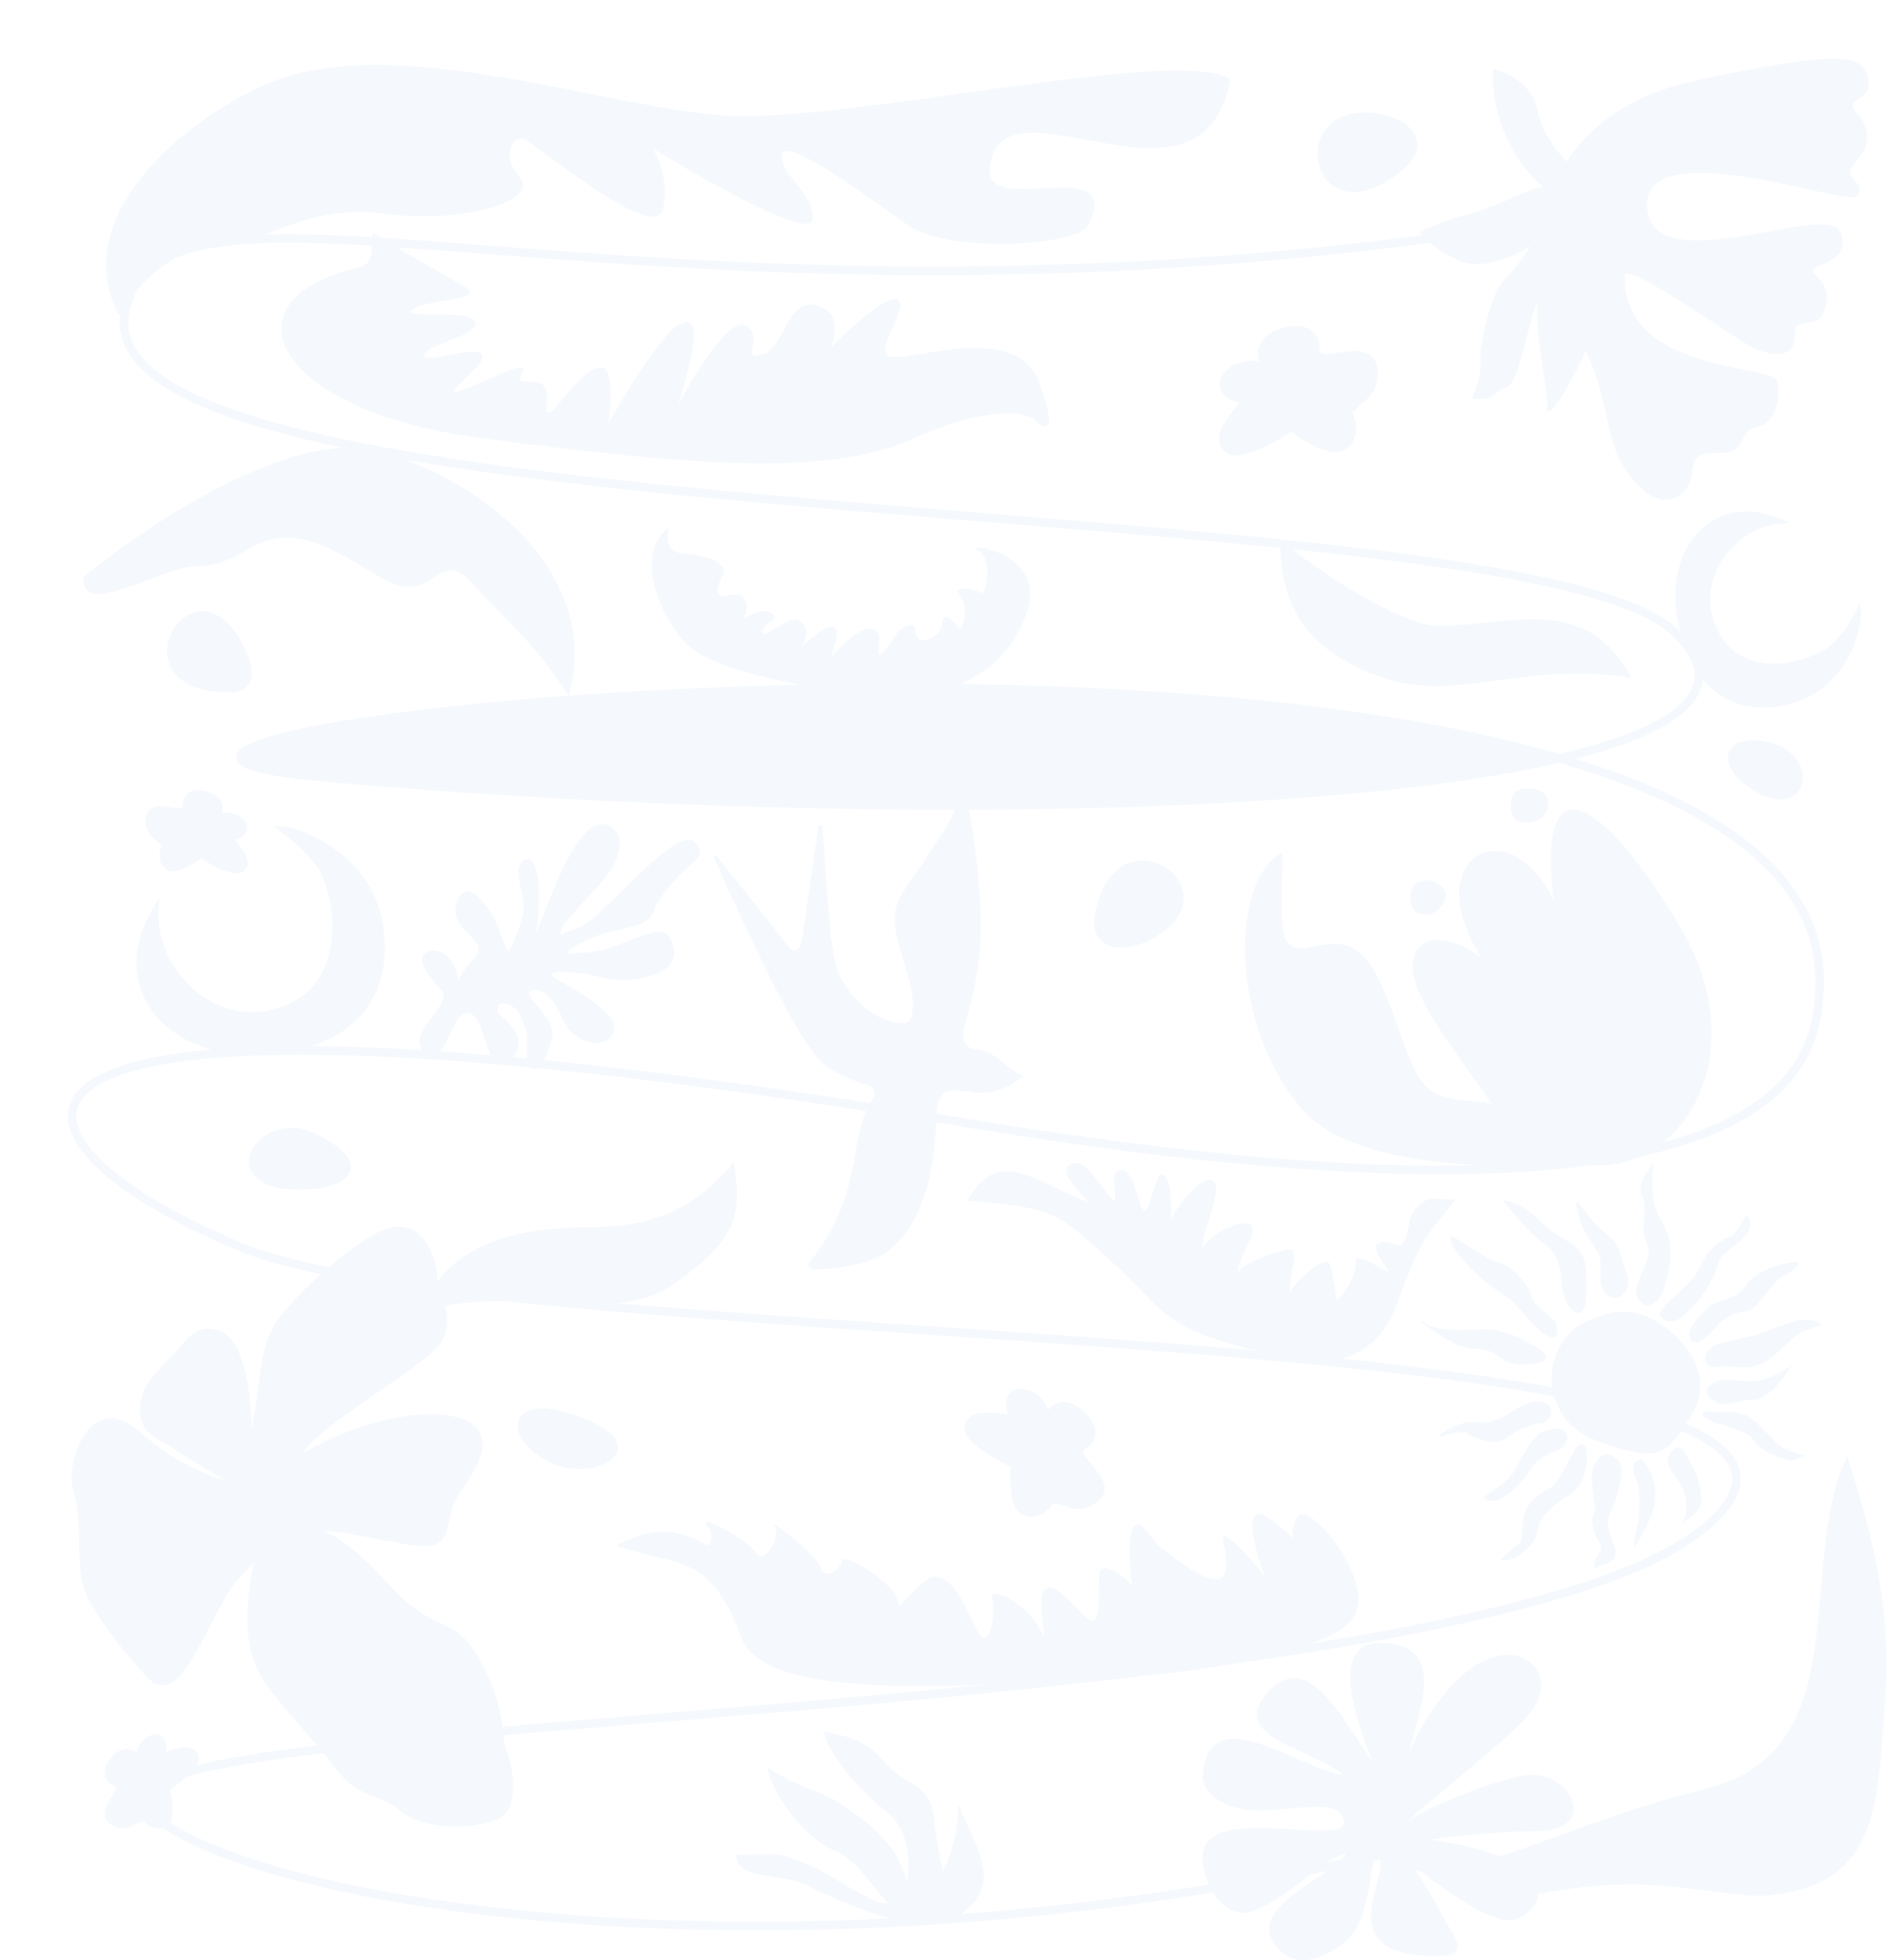 <?xml version="1.0" encoding="UTF-8"?> <svg xmlns="http://www.w3.org/2000/svg" width="933" height="963" viewBox="0 0 933 963" fill="none"><g opacity="0.15"><path d="M674.897 899.997C674.897 880.249 673.197 890.775 678.979 902.736C687.747 908.843 694.445 914.911 701.496 919.885C705.982 920.379 711.209 919.932 717.296 918.168C765.657 904.15 789.649 890.923 838.01 879.008C913.815 860.331 882.37 768.614 907.497 715.908C925.618 771.51 928.436 802.429 925.618 840.196C922.113 887.155 922.076 924.929 870.949 930.61C846.577 933.318 816.28 919.396 763.113 928.963C729.861 934.946 715.03 929.432 701.496 919.885C689.376 918.55 682.66 910.352 678.979 902.736C677.667 901.823 676.309 900.908 674.897 899.997Z" fill="#BAD3F0"></path><path d="M674.897 899.997C674.897 863.021 668.935 932.185 717.296 918.168C765.657 904.15 789.649 890.923 838.01 879.008C913.815 860.331 882.37 768.614 907.497 715.908C925.618 771.51 928.436 802.429 925.618 840.196C922.113 887.155 922.076 924.929 870.949 930.61C846.577 933.318 816.28 919.396 763.113 928.963C709.946 938.53 703.872 918.702 674.897 899.997Z" stroke="#BAD3F0" stroke-width="0.419"></path><path d="M917.16 65.931C917.678 70.541 915.736 74.004 913.599 76.857C913.064 77.57 912.519 78.244 911.996 78.888C911.474 79.532 910.974 80.148 910.535 80.741C909.66 81.922 909.008 83.034 908.907 84.135C908.806 85.241 909.258 86.22 909.9 87.141C910.221 87.603 910.594 88.053 910.973 88.5C911.352 88.948 911.738 89.393 912.094 89.847C912.808 90.758 913.384 91.69 913.527 92.725C913.669 93.753 913.387 94.907 912.333 96.268L912.332 96.268C912.224 96.409 912.028 96.529 911.726 96.617C911.425 96.705 911.034 96.758 910.554 96.777C909.596 96.814 908.306 96.712 906.731 96.5C903.58 96.075 899.31 95.208 894.306 94.127C884.3 91.965 871.367 88.952 858.621 86.935C845.879 84.918 833.305 83.891 824.019 85.715C819.375 86.626 815.538 88.254 812.916 90.839C810.289 93.429 808.894 96.969 809.111 101.673C809.328 106.396 810.883 109.905 813.458 112.447C816.031 114.987 819.613 116.552 823.863 117.414C832.36 119.137 843.581 118.06 854.932 116.287C866.297 114.512 877.783 112.04 886.858 110.956C891.394 110.414 895.312 110.221 898.296 110.633C901.287 111.045 903.297 112.057 904.09 113.882C905.723 117.641 905.616 120.482 904.581 122.688C903.543 124.901 901.561 126.501 899.395 127.752C897.226 129.005 894.902 129.892 893.174 130.705C892.317 131.109 891.6 131.497 891.138 131.904C890.906 132.108 890.731 132.323 890.637 132.556C890.541 132.793 890.533 133.041 890.625 133.297C890.795 133.767 891.096 134.226 891.472 134.693C891.848 135.16 892.306 135.644 892.795 136.159C893.775 137.193 894.889 138.368 895.782 139.858C897.56 142.826 898.476 147.072 895.584 153.962C894.062 157.584 890.606 158.137 887.491 158.586C885.948 158.808 884.477 159.006 883.419 159.568C882.885 159.851 882.45 160.23 882.161 160.755C881.873 161.28 881.737 161.94 881.784 162.775C882.003 166.673 881.246 169.362 879.838 171.108C878.431 172.852 876.357 173.679 873.891 173.812C868.951 174.081 862.494 171.565 856.927 168.186C854.149 166.489 849.299 163.265 843.535 159.455C837.772 155.646 831.097 151.253 824.672 147.22C818.247 143.187 812.068 139.512 807.299 137.141C804.915 135.956 802.876 135.093 801.332 134.676C800.561 134.467 799.903 134.367 799.383 134.398C798.864 134.429 798.458 134.594 798.229 134.94L798.209 134.971L798.206 135.009C797.719 147.183 802.06 156.022 808.873 162.558C815.682 169.09 824.956 173.318 834.332 176.291C843.709 179.265 853.204 180.989 860.458 182.503C864.088 183.26 867.152 183.964 869.364 184.745C870.47 185.135 871.356 185.542 871.991 185.979C872.628 186.418 872.995 186.876 873.099 187.363C874.008 191.64 873.83 196.755 872.27 201.024C870.76 205.158 867.963 208.482 863.619 209.507L863.194 209.599C858.474 210.514 857.085 213.906 855.39 216.936C854.539 218.456 853.613 219.887 852.162 220.915C850.713 221.941 848.727 222.577 845.738 222.473C842.718 222.368 840.353 222.418 838.489 222.699C836.624 222.98 835.249 223.493 834.22 224.321C833.189 225.151 832.518 226.285 832.039 227.783C831.621 229.091 831.347 230.682 831.11 232.6L831.01 233.443C830.505 237.998 827.34 242.859 822.534 244.658C817.891 246.395 811.669 245.291 804.772 238.188L804.102 237.482C794.03 226.617 791.956 215.875 789.123 202.994C786.289 190.109 782.699 175.109 769.569 155.787C756.48 136.526 754.413 111.325 764.57 89.032C774.727 66.742 797.11 47.348 832.941 39.72C868.81 32.083 889.155 28.887 900.928 28.941C906.814 28.968 910.537 29.808 912.983 31.296C915.422 32.779 916.609 34.918 917.398 37.592C918.187 40.266 918.143 42.234 917.643 43.737C917.143 45.24 916.18 46.296 915.099 47.136C914.557 47.556 913.987 47.923 913.431 48.263C912.878 48.602 912.332 48.92 911.853 49.238C910.899 49.871 910.143 50.543 910.044 51.496C909.948 52.428 910.302 53.221 910.879 54.022C911.451 54.815 912.266 55.647 913.103 56.632C914.786 58.613 916.64 61.305 917.16 65.931Z" fill="#BAD3F0" stroke="#BAD3F0" stroke-width="0.27"></path><path d="M190.696 778.324C171.917 757.429 160.84 752.42 157.649 752.527C162.694 749.588 198.392 760.016 209.973 759.276C221.555 758.536 218.573 748.26 223.155 738.082C227.738 727.905 241.475 715.398 235.178 703.299C228.881 691.2 189.722 690.297 148.239 714.461C153.851 702.183 200.705 675.64 213.555 662.899C226.404 650.158 214.039 634.086 214.556 628.529C215.073 622.973 210.882 602.89 195.752 602.694C180.621 602.498 141.653 638.713 134.36 651.971C127.067 665.229 128.787 678.492 123.214 705.013C123.644 688.996 120.814 658.36 107.741 653.963C94.668 649.565 90.739 660.864 82.515 668.658C74.291 676.451 68.076 683.826 69.05 694.52C70.024 705.215 79.456 707.229 83.424 710.173C86.598 712.529 103.512 722.747 111.573 727.562C105.207 726.515 87.611 720.197 68.158 703.299C43.84 682.177 32.003 719.855 36.292 732.373C40.581 744.891 37.767 764.549 40.608 777.16C43.449 789.77 59.548 809.673 72.055 823.41C84.562 837.147 94.195 815.018 102.516 799.659C110.838 784.3 112.242 778.977 125.418 766.797C122.752 775.108 118.86 800.649 125.108 816.53C131.356 832.412 149.513 848.113 163.184 866.427C176.856 884.741 184.051 879.049 196.933 889.563C209.816 900.078 237.322 898.32 246.525 892.208C255.729 886.096 250.792 863.445 248.506 859.521C246.221 855.597 248.566 837.713 235.178 814.729C221.789 791.745 214.17 804.443 190.696 778.324Z" fill="#BAD3F0" stroke="#BAD3F0" stroke-width="0.419"></path><path d="M144.124 738.537C145.895 731.603 138.96 729.095 129.37 729.095H128.338C120.075 729.095 113.584 735.586 118.157 738.537C122.731 741.488 124.354 748.57 130.403 749.16C136.452 749.75 142.354 745.471 144.124 738.537Z" fill="#BAD3F0" stroke="#BAD3F0" stroke-width="0.419"></path><path d="M766.118 372.571C647.986 400.252 395.745 402.8 157.192 381.689C-30.76 365.056 508.928 297.67 766.118 372.571Z" fill="#BAD3F0"></path><path d="M776.699 105.915C329.779 183.08 79.267 61.529 61.421 153.312C39.112 268.04 745.598 237.8 822.678 310.475C908.626 391.512 517.312 413.558 157.192 381.689C-88.431 359.953 908.626 251.539 893.892 487.283C891.835 520.194 882.105 619.889 471.517 551.13C-41.718 465.182 -16.462 557.085 118.644 612.717C253.75 668.348 976.136 643.323 834.956 752.495C819.714 764.282 796.07 774.404 766.388 783.163C536.136 851.101 26.343 843.573 72.987 889.671C119.63 935.77 392.762 980.822 695.19 907.259" stroke="#BAD3F0" stroke-width="4.19"></path><path d="M699.596 463.766C683.207 476.004 707.473 505.543 729.893 537.631C786.926 619.262 877.378 542.647 824.929 454.791C789.262 395.045 754.199 369.253 763.745 443.788C742.284 395.937 694.333 420.827 729.893 473.333C724.197 465.854 706.663 458.489 699.596 463.766Z" fill="#BAD3F0" stroke="#BAD3F0" stroke-width="0.419"></path><path d="M709.891 439.032C709.498 435.304 704.166 433.389 701.549 432.898C695.906 432.898 693.207 435.352 693.453 441.731C693.698 448.11 697.869 449.091 701.549 448.846C705.229 448.6 710.381 443.694 709.891 439.032Z" fill="#BAD3F0" stroke="#BAD3F0" stroke-width="0.838"></path><path d="M760.151 394.762C760.151 387.698 753.412 388.189 750.795 387.698C745.152 387.698 742.454 390.152 742.699 396.531C742.944 402.91 747.115 403.891 750.795 403.646C754.475 403.4 760.151 401.294 760.151 394.762Z" fill="#BAD3F0" stroke="#BAD3F0" stroke-width="0.838"></path><path d="M100.625 388.814C91.528 386.817 89.809 392.789 90.086 396.024C89.596 400.348 71.782 390.213 71.782 403.235C71.782 410.446 75.856 410.85 79.738 415.565C77.519 420.279 78.507 426.253 83.499 427.64C88.491 429.027 98.775 421.44 98.775 421.44C98.775 421.44 115.046 432.355 119.761 427.64C124.475 422.925 118.32 416.989 114.992 412.274C126.785 409.747 120.226 397.528 108.668 399.63C109.777 396.856 109.721 390.81 100.625 388.814Z" fill="#BAD3F0" stroke="#BAD3F0" stroke-width="0.419"></path><path d="M631.642 160.981C645.856 157.861 648.543 167.192 648.11 172.248C648.876 179.006 676.713 163.168 676.713 183.516C676.713 194.784 670.348 195.416 664.281 202.784C667.748 210.151 666.205 219.487 658.404 221.653C650.603 223.82 634.532 211.965 634.532 211.965C634.532 211.965 609.106 229.021 601.739 221.653C594.371 214.286 603.99 205.009 609.19 197.642C590.763 193.693 601.012 174.598 619.074 177.882C617.34 173.549 617.427 164.101 631.642 160.981Z" fill="#BAD3F0" stroke="#BAD3F0" stroke-width="0.419"></path><path d="M633.215 185.742C630.524 186.639 625.18 183.873 622.844 182.378C624.619 184.434 628.226 189.162 628.45 191.628C628.674 194.095 624.806 198.075 622.844 199.757C624.619 198.449 629.179 196.281 633.215 198.075C637.251 199.869 639.942 204.615 640.783 206.764C640.316 204.148 640.054 198.299 642.745 195.833C646.109 192.749 645.548 193.03 652.275 193.31C649.472 193.03 644.147 191.068 642.745 188.545C641.344 186.022 641.344 185.742 642.745 178.454L642.745 178.454C640.503 180.697 636.578 184.621 633.215 185.742Z" fill="#BAD3F0" stroke="#BAD3F0" stroke-width="0.419"></path><path d="M533.348 694.493C542.301 703.617 536.608 709.97 532.643 712.005C527.971 715.727 552.742 729.06 537.596 738.55C529.21 743.805 525.771 739.363 517.457 738.283C513.591 744.3 505.923 747.506 500.672 742.71C495.42 737.915 496.748 720.423 496.748 720.423C496.748 720.423 472.195 709.453 474.243 700.534C476.29 691.614 487.681 694.446 495.59 694.881C489.934 679.323 508.927 678.046 514.907 693.021C517.324 689.71 524.396 685.368 533.348 694.493Z" fill="#BAD3F0" stroke="#BAD3F0" stroke-width="0.419"></path><path d="M515.653 707.214C513.73 705.629 513.296 700.362 513.319 697.926C512.617 700.206 510.781 705.095 509.049 706.413C507.318 707.73 502.551 706.707 500.384 706.031C502.186 706.743 505.926 709.125 506.473 712.966C507.021 716.807 504.743 721.024 503.536 722.652C505.265 721.084 509.496 718.161 512.587 719.014C516.451 720.079 515.981 719.793 518.91 724.931C517.811 722.714 516.788 717.835 518.012 715.615C519.236 713.395 519.444 713.264 525.522 710.908C522.807 710.285 518.056 709.195 515.653 707.214Z" fill="#BAD3F0" stroke="#BAD3F0" stroke-width="0.419"></path><path d="M100.879 407.028C101.74 408.773 105.668 410.044 107.524 410.462C105.665 410.588 101.619 411.111 100.308 412.192C98.997 413.273 98.922 417.08 99.049 418.848C98.83 417.351 97.687 414.082 94.864 412.979C92.042 411.877 88.428 412.855 86.975 413.482C88.476 412.447 91.454 409.752 91.359 407.25C91.239 404.121 91.373 404.53 87.99 401.385C89.48 402.616 93.006 404.267 94.913 403.733C96.819 403.199 96.956 403.063 99.834 398.863L99.834 398.863C99.822 401.039 99.802 404.846 100.879 407.028Z" fill="#BAD3F0" stroke="#BAD3F0" stroke-width="0.419"></path><path d="M54.02 864.626C48.624 872.216 53.447 876.135 56.533 877.146C60.32 879.289 44.023 891.717 56.007 896.812C62.643 899.633 64.609 896.043 70.466 894.314C73.937 898.201 79.821 899.63 83.051 895.578C86.28 891.527 83.322 879.094 83.322 879.094C83.322 879.094 99.733 868.391 97.239 862.207C94.745 856.024 86.873 859.365 81.232 860.583C83.521 848.742 69.709 849.997 67.121 861.457C65.003 859.351 59.417 857.036 54.02 864.626Z" fill="#BAD3F0" stroke="#BAD3F0" stroke-width="0.419"></path><path d="M70.882 871.52C72.825 871.41 75.532 868.293 76.642 866.748C76.031 868.508 74.929 872.436 75.411 874.066C75.893 875.695 79.367 877.253 81.044 877.829C79.581 877.444 76.125 877.217 74.006 879.383C71.886 881.549 71.373 885.257 71.381 886.841C71.016 885.054 69.702 881.259 67.361 880.367C64.436 879.254 64.864 879.29 60.646 881.173C62.362 880.284 65.261 877.684 65.515 875.721C65.77 873.757 65.699 873.579 62.959 869.287L62.959 869.287C64.957 870.149 68.453 871.657 70.882 871.52Z" fill="#BAD3F0" stroke="#BAD3F0" stroke-width="0.419"></path><path d="M799.896 99.922C798.965 81.481 781.078 80.364 772.251 82.11C767.604 78.127 757.688 66.956 755.193 54.141C752.697 41.326 740.018 35.472 733.991 34.147C733.2 38.481 733.316 51.086 740.111 66.836C748.606 86.524 761.544 92.917 757.644 92.205C753.744 91.492 735 102.175 720.931 105.65C709.676 108.431 700.87 112.51 697.874 114.202C699.251 116.468 704.983 122.352 716.894 127.751C728.805 133.151 745.62 124.938 752.539 120.156C750.862 123.208 746.029 130.789 740.114 136.695C732.72 144.076 729.633 160.977 728.09 169.427C726.546 177.878 729.972 181.19 723.341 195.429C733.091 197.209 733.272 192.541 739.716 190.359C746.16 188.177 747.89 167.67 756.065 144.982C752.922 158.514 760.817 188.839 760.392 202.196C764.767 200.308 769.03 191.683 776.192 178.213C783.354 164.744 776.86 156.169 779.359 135.13C795.847 136.799 801.059 122.973 799.896 99.922Z" fill="#BAD3F0" stroke="#BAD3F0" stroke-width="0.419"></path><path d="M130.045 41.902C90.439 59.599 33.688 106.169 58.396 154.366C77.751 122.487 103.991 119.072 115.322 119.072C129.222 119.072 150.608 99.884 189.471 104.786C228.335 109.687 264.817 98.294 255.181 87.278C245.544 76.262 251.894 67.466 256.484 67.772C261.073 68.079 322.107 120.561 325.628 102.356C328.445 87.793 322.776 76.043 319.589 71.988C346.155 88.361 399.242 118.338 399.06 107.262C398.832 93.417 384.223 87.831 383.842 76.281C383.461 64.73 426.292 96.404 446.102 110.405C465.912 124.405 529.505 120.795 534.564 110.405C553.267 71.988 474.068 112.949 487.407 76.281C500.747 39.612 591.31 110.405 604.145 39.135C579.497 22.44 415.033 60.941 355.95 56.994C296.867 53.047 191.217 14.57 130.045 41.902Z" fill="#BAD3F0" stroke="#BAD3F0" stroke-width="0.419"></path><path d="M639.15 544.034C667.517 578.165 757.953 574.221 798.154 569.955C810.468 553.555 760.035 557.577 745.413 547.782C730.79 537.988 718.353 543.768 705.312 537.395C692.271 531.021 689.92 508.161 677.222 481.194C664.523 454.226 647.771 467.087 637.665 465.954C627.558 464.822 629.384 451.629 629.923 419.189C605.284 431.905 603.692 501.37 639.15 544.034Z" fill="#BAD3F0" stroke="#BAD3F0" stroke-width="0.419"></path><path d="M187.572 222.123C145.044 209.436 72.218 257.927 41.121 283.758C39.96 304.233 79.446 277.848 97.046 277.897C114.646 277.946 121.794 266.241 136.181 264.318C150.568 262.396 162.057 268.349 187.572 283.758C213.088 299.167 215.146 266.883 232.083 286.29C245.079 301.183 261.848 314.061 279.378 341.362C295.058 283.758 240.732 237.983 187.572 222.123Z" fill="#BAD3F0" stroke="#BAD3F0" stroke-width="0.419"></path><path d="M841.506 304.298C834.505 282.417 853.276 256.777 878.629 256.777C843.621 239.273 816.271 267.717 825.023 307.101C833.775 346.486 861.249 353.478 886.288 343.204C908.2 334.212 916.191 306.372 913.638 297.255C911.085 301.996 904.97 315.032 895.04 320.229C878.629 328.817 850.258 331.648 841.506 304.298Z" fill="#BAD3F0" stroke="#BAD3F0" stroke-width="0.419"></path><path d="M130.117 496.905C101.68 501.5 73.394 473.437 78.129 442.001C49.888 482.139 80.048 521.362 130.515 517.866C180.983 514.369 194.784 481.609 186.72 448.646C179.663 419.797 146.636 404.691 134.856 406.153C140.257 410.203 155.279 420.22 159.869 433.504C167.452 455.454 165.664 491.161 130.117 496.905Z" fill="#BAD3F0" stroke="#BAD3F0" stroke-width="0.419"></path><path d="M728.881 816.097C711.548 824.186 693.168 853.82 690.761 867.783C694.131 845.153 714.482 807.286 677.76 807.286C652.066 807.286 667.936 849.486 675.64 867.783C661.195 848.523 643.461 808.268 622.761 831.815C603.214 854.05 645.982 858.635 660.427 872.117C637.315 869.228 594.409 833.718 591.091 872.117C590.345 880.752 602.521 889.292 618.411 889.292C634.3 889.292 660.427 882.229 660.427 895.229C660.427 908.228 591.091 884.815 591.091 912.563C591.091 923.845 598.441 939.405 611.441 939.405C621.842 939.405 646.379 918.443 646.379 918.443C646.379 918.443 665.049 905.629 660.427 912.563C654.649 921.23 614.203 936.734 625.759 954.068C637.315 971.402 655.079 957.993 660.427 954.068C675.64 942.899 671.982 903.896 677.76 912.563C683.538 921.23 654.081 958.336 700.872 960.614C724.928 961.785 714.945 953.817 707.52 939.405C700.096 924.994 694.131 917.859 690.761 912.563C700.39 921.711 731.339 945.21 742.895 942.899C757.34 940.01 761.673 923.28 742.895 914.613C727.872 907.679 705.687 903.896 700.872 903.896C714.835 901.007 747.034 899.227 755.123 899.227C784.82 899.227 772.592 872.117 752.874 872.117C742.219 872.117 708.576 884.154 690.761 895.229C700.39 885.599 739.691 855.65 751.247 841.782C765.692 824.449 750.549 805.985 728.881 816.097Z" fill="#BAD3F0" stroke="#BAD3F0" stroke-width="0.419"></path><path d="M677.166 887.639C674.48 887.295 671.028 882.701 669.639 880.446C670.314 882.95 671.456 888.513 670.627 890.728C669.797 892.942 664.819 894.763 662.434 895.396C664.504 895.007 669.325 895.032 672.053 898.249C674.782 901.466 675.129 906.664 674.962 908.862C675.644 906.417 677.844 901.277 681.182 900.271C685.353 899.013 684.755 899.022 690.426 902.052C688.131 900.648 684.363 896.753 684.203 894.001C684.043 891.25 684.159 891.009 688.386 885.321C685.527 886.32 680.525 888.069 677.166 887.639Z" fill="#BAD3F0" stroke="#BAD3F0" stroke-width="0.419"></path><path d="M470.791 393.966C471.309 391.997 474.087 391.961 474.654 393.918C476.963 401.915 478.812 414.8 480.032 427.294C481.252 439.786 481.84 451.864 481.633 458.242C481.102 474.118 478.386 488.282 473.815 503.5C473.366 504.989 472.977 506.625 472.938 508.207C472.898 509.791 473.21 511.337 474.179 512.628L474.179 512.629C474.637 513.237 475.176 513.896 475.797 514.42C476.418 514.944 477.135 515.345 477.953 515.411C484.023 515.896 487.462 517.952 490.767 520.547C494.013 523.095 497.159 526.192 502.512 528.798C497.855 532.118 493.908 534.237 490.079 535.431C486.175 536.648 482.385 536.908 478.082 536.492C476.565 536.345 474.974 536.045 473.365 535.792C471.764 535.54 470.15 535.338 468.618 535.397C467.083 535.456 465.619 535.777 464.321 536.583C463.02 537.391 461.902 538.673 461.045 540.623C459.923 543.175 459.944 546.057 459.852 548.78C459.049 572.025 455.065 598.156 437.565 613.326C433.222 617.091 426.592 619.586 419.598 621.16C412.61 622.733 405.285 623.382 399.577 623.472C397.845 623.498 396.862 621.473 397.953 620.127L397.953 620.126C407.77 607.978 414.756 593.557 418.191 578.323C418.942 574.993 419.552 571.567 420.161 568.134C420.769 564.7 421.376 561.258 422.117 557.888C423.6 551.147 425.621 544.708 429.27 539.22C430.78 536.948 429.647 533.866 427.038 533.077L427.037 533.077C423.427 531.987 418.858 530.446 414.539 528.488C410.215 526.529 406.162 524.161 403.566 521.427C396.968 514.472 391.926 504.988 387.108 496.645C381.018 486.107 359.595 441.275 351.053 421.312L351.053 421.311L351.017 421.201C350.893 420.657 351.619 420.26 352.004 420.742C367.761 440.423 373.361 447.395 383.184 459.977L387.694 465.766C387.902 466.033 388.215 466.3 388.55 466.517C388.885 466.734 389.258 466.913 389.592 466.989L389.593 466.989C390.356 467.16 391.018 467.069 391.586 466.785C392.149 466.503 392.604 466.038 392.968 465.481C393.693 464.372 394.086 462.863 394.271 461.566L402.253 406.21C402.381 405.314 403.654 405.317 403.81 406.169L403.822 406.254C404.72 416.178 405.507 431.58 406.694 445.871C407.287 453.007 407.98 459.857 408.833 465.582C409.686 471.299 410.703 475.92 411.956 478.582C417.715 490.822 428.867 501.277 442.342 502.929L442.343 502.929C443.366 503.051 444.49 503.131 445.493 502.696C446.533 502.25 447.209 501.387 447.655 500.387C448.045 499.512 448.266 498.52 448.401 497.577L448.453 497.176C449.4 489.424 447.031 481.391 444.546 473.397C442.056 465.384 439.45 457.409 439.854 449.708C440.107 444.85 442.493 440.278 445.451 435.835C446.93 433.615 448.545 431.436 450.102 429.271C451.657 427.108 453.154 424.961 454.387 422.816C457.13 418.035 460.532 413.429 463.61 408.697C466.585 404.124 469.248 399.449 470.659 394.451L470.791 393.966Z" fill="#BAD3F0" stroke="#BAD3F0" stroke-width="0.419"></path><path d="M228.786 141.437C222.505 137.461 193.656 121.601 183.907 114.681C180.863 115.533 187.227 129.094 175.91 131.712C108.557 147.298 134.019 201.631 236.331 215.01C338.642 228.388 407.202 234.358 449.252 215.01C481.741 200.06 504.65 200.813 509.888 207.367C513.791 210.892 519.315 211.873 510.186 187.597C498.774 157.252 445.034 178.859 436.759 175.343C428.483 171.827 447.794 149.651 440.573 147.298C434.796 145.415 416.025 162.92 407.361 171.908C410.318 165.976 413.246 153.344 401.303 150.272C386.375 146.431 386.032 171.199 374.537 174.417C363.043 177.635 375.664 165.47 366.145 160.115C358.529 155.831 340.776 184.96 332.851 200.06C335.159 189.206 349.33 150.272 332.851 160.115C324.653 165.012 304.508 197.787 298.368 209.714C299.793 201.781 302.141 178.533 294.028 180.805C283.886 183.644 273.841 201.817 269.785 202.952C265.728 204.088 271.678 191.485 265.809 188.754C259.941 186.022 252.395 190.322 256.29 183.398C260.184 176.475 245.361 184.452 228.786 191.28C212.212 198.108 233.568 182.717 236.331 177.034C241.552 166.293 206.416 180.773 208.282 174.417C210.148 168.062 235.16 165.076 233.267 158.315C231.374 151.553 195.887 157.472 202.035 152.105C208.184 146.738 238.484 147.574 228.786 141.437Z" fill="#BAD3F0" stroke="#BAD3F0" stroke-width="0.419"></path><path d="M706.833 307.648C687.704 307.648 647.13 280.184 629.219 265.855C629.219 299.29 643.22 320.175 679.652 332.723C716.084 345.271 747.311 324.453 801.164 332.723C778.538 291.144 741.571 307.648 706.833 307.648Z" fill="#BAD3F0" stroke="#BAD3F0" stroke-width="0.419"></path><path d="M291.964 602.961C330.621 602.961 347.701 585.762 360.363 571.613C364.938 598.91 359.971 610.12 330.621 630.879C301.271 651.639 250.442 629.989 207.606 644.11C220.389 607.068 263.208 602.961 291.964 602.961Z" fill="#BAD3F0" stroke="#BAD3F0" stroke-width="0.419"></path><path d="M335.756 272.151C326.888 271.699 327.125 263.536 328.352 259.51C311.979 272.473 324.51 302.064 335.756 314.517C347.003 326.97 377.061 334.04 419.64 340.806C462.218 347.573 493.876 331.298 504.225 301.166C514.574 271.034 473.225 266.886 480.714 270.333C488.203 273.78 484.898 293.541 481.937 291.474C478.976 289.407 466.822 287.255 471.901 292.879C476.98 298.503 472.496 311.305 471.084 308.933C469.672 306.562 463.504 299.733 463.212 305.467C462.92 311.201 458.139 314.79 452.787 314.517C447.436 314.245 452.127 304.902 445.473 307.63C438.819 310.357 437.627 318.727 432.884 321.552C428.141 324.376 436.182 309.456 427.773 309.028C419.363 308.6 408.186 324.893 408.323 322.218C408.459 319.542 413.591 309.072 409.043 308.074C404.495 307.076 391.523 320.979 394.05 316.509C396.577 312.039 396.791 307.834 392.34 304.925C387.89 302.015 374.957 315.154 374.426 310.528C373.895 305.902 383.931 304.496 378.735 301.166C373.539 297.836 361.585 306.808 364.818 303.523C368.051 300.239 366.912 292.516 362.325 292.282C357.738 292.049 354.543 294.569 352.768 291.796C350.993 289.023 353.423 286.464 355.205 281.572C356.987 276.681 346.841 272.715 335.756 272.151Z" fill="#BAD3F0" stroke="#BAD3F0" stroke-width="0.419"></path><path d="M664.931 794.078C653.97 811.891 585.066 822.773 534.544 824.821C484.021 826.869 376.657 837.449 364.558 804.611C348.699 761.566 332.647 769.787 303.223 759.222C318.725 751.077 332.194 749.863 347.516 759.613C349.211 758.179 351.585 754.135 347.516 749.44C342.429 743.571 367.08 756.092 371.384 763.135C375.688 770.178 384.688 752.962 380.775 749.44C376.862 745.919 399.556 761.961 402.686 769.787C405.817 777.612 413.642 770.178 414.034 766.656C414.425 763.135 438.684 777.612 440.641 785.438C442.597 793.264 442.206 786.221 455.118 776.438C468.03 766.656 478.204 801.48 482.508 804.611C486.812 807.741 489.551 792.09 487.594 785.438C485.638 778.786 504.42 787.786 510.68 800.307C516.941 812.828 508.332 785.047 513.81 780.743C519.288 776.438 531.418 795.22 536.505 796.394C541.591 797.568 539.635 778.395 540.417 772.526C541.2 766.656 555.677 776.047 556.46 780.743C557.243 785.438 553.33 758.44 556.46 751.397C559.59 744.353 565.311 756.165 568.981 759.222C613.601 796.394 601.08 761.117 601.08 755.67C601.08 750.953 616.923 767.924 622.696 777.132C619.937 770.161 615.542 757.227 615.542 749.44C615.542 736.919 627.107 749.049 633.367 754.135C639.628 759.222 631.693 755.137 637.562 745.355C642.665 736.85 675.893 776.266 664.931 794.078Z" fill="#BAD3F0"></path><path d="M664.931 794.079C653.97 811.891 585.066 822.773 534.544 824.821C484.021 826.869 376.657 837.449 364.558 804.611C348.699 761.566 332.647 769.787 303.223 759.222C318.725 751.077 332.194 749.863 347.516 759.613C349.211 758.179 351.585 754.135 347.516 749.44C342.429 743.571 367.08 756.092 371.384 763.135C375.688 770.178 384.688 752.962 380.775 749.44C376.862 745.919 399.556 761.961 402.686 769.787C405.817 777.612 413.642 770.178 414.034 766.656C414.425 763.135 438.684 777.612 440.641 785.438C442.597 793.264 442.206 786.221 455.118 776.438C468.03 766.656 478.204 801.48 482.508 804.611C486.812 807.741 489.551 792.09 487.594 785.438C485.638 778.786 504.42 787.786 510.68 800.307C516.941 812.828 508.332 785.047 513.81 780.743C519.288 776.438 531.418 795.22 536.505 796.394C541.591 797.568 539.635 778.395 540.417 772.526C541.2 766.656 555.677 776.047 556.46 780.743C557.243 785.438 553.33 758.44 556.46 751.397C559.59 744.353 565.311 756.165 568.981 759.222C613.601 796.394 601.08 761.117 601.08 755.67C601.08 750.223 622.209 773.7 624.557 780.743C626.905 787.786 615.542 761.961 615.542 749.44C615.542 736.919 627.107 749.049 633.367 754.135C639.628 759.222 631.693 755.137 637.562 745.355C642.665 736.85 675.893 776.266 664.931 794.079Z" stroke="#BAD3F0" stroke-width="0.419"></path><path d="M818.061 630.549C815.658 640.19 810.413 641.446 808.091 640.869C796.6 634.153 813.792 620.987 809.523 611.425C805.255 601.864 810.826 595.308 806.601 586.521C804.418 581.982 810.467 574.303 812.231 571.811C811.263 577.761 810.628 591.654 815.833 599.629C822.339 609.599 821.065 618.498 818.061 630.549Z" fill="#BAD3F0"></path><path d="M850.207 607.624C852.811 606.526 856.481 600.252 857.991 597.252C865.565 607.069 845.629 613.725 844.407 619.166C843.184 624.607 839.012 633.555 833.518 639.605C828.024 645.655 822.733 651.858 816.836 647.432C810.938 643.006 830.214 634.265 835.15 623.028C840.086 611.791 846.952 608.996 850.207 607.624Z" fill="#BAD3F0"></path><path d="M858.133 631.375C863.18 623.972 875.291 620.938 880.715 620.346C886.661 619.201 881.579 623.855 875.832 626.854C870.084 629.852 863.011 643.937 857.926 643.935C852.841 643.934 845.313 648.457 842.871 651.711C840.429 654.965 832.748 662.235 830.665 657.81C828.581 653.385 832.294 650.132 838.602 643.421C844.91 636.71 851.825 640.628 858.133 631.375Z" fill="#BAD3F0"></path><path d="M845.817 660.071C837.119 662.533 837.281 667.642 838.449 669.889C842.175 672.686 843.314 670.183 854.515 671.395C865.715 672.606 872.009 665.339 878.438 659.329C884.867 653.318 887.304 653.266 894.954 650.742C887.59 645.215 873.826 652.053 867.095 654.631C860.364 657.209 856.689 656.994 845.817 660.071Z" fill="#BAD3F0"></path><path d="M861.722 687.355C868.719 687.234 876.609 676.465 879.679 671.095C878.298 672.936 869.09 677.537 864.026 678.533C858.962 679.528 847.608 676.763 843.004 679.063C838.4 681.364 836.635 684.355 842.081 687.963C847.527 691.57 852.976 687.506 861.722 687.355Z" fill="#BAD3F0"></path><path d="M857.96 695.563C850.584 692.334 843.051 694.766 837.937 693.485C835.942 693.587 835.664 695.844 842.081 698.289C848.498 700.735 851.861 701.041 857.804 704.079C863.747 707.117 860.329 710.246 872.526 715.083C882.283 718.952 881.859 716.512 885.942 715.083C882.029 713.905 877.317 712.561 874.372 710.35C870.69 707.587 862.542 697.568 857.96 695.563Z" fill="#BAD3F0"></path><path d="M826.53 712.011C828.94 714.848 833.317 724.82 833.317 724.82C833.317 724.82 834.295 725.651 835.755 735.316C836.852 742.576 828.695 745.626 826.586 748.176C826.567 748.2 826.549 748.223 826.53 748.245C826.548 748.222 826.567 748.199 826.586 748.176C828.502 745.741 830.121 737.503 826.53 730.323C822.904 723.074 817.835 720.918 820.342 715.083C822.347 710.415 825.303 711.09 826.53 712.011Z" fill="#BAD3F0"></path><path d="M810.729 745.372C816.554 732.635 810.404 721.244 806.601 717.141C801.205 717.28 802.367 722.782 804.27 727.297C806.173 731.812 805.958 744.437 804.863 748.245C803.769 752.054 802.496 762.563 803.527 759.148C804.558 755.733 803.449 761.294 810.729 745.372Z" fill="#BAD3F0"></path><path d="M796.14 726.266C797.961 717.403 792.211 714.793 789.109 714.596C776.694 718.507 785.661 740.228 783.545 743.049C781.428 745.87 782.574 752.682 785.922 757.621C789.271 762.559 782.347 764.514 783.545 770.263C789.109 767.626 792.62 767.497 793.538 763.336C794.456 759.175 787.441 751.485 790.652 743.974C793.864 736.463 793.863 737.345 796.14 726.266Z" fill="#BAD3F0"></path><path d="M808.091 640.869C810.413 641.446 815.658 640.19 818.061 630.549C821.065 618.498 822.339 609.599 815.833 599.629C810.628 591.654 811.263 577.761 812.231 571.811C810.467 574.303 804.418 581.982 806.601 586.521C810.826 595.308 805.255 601.864 809.523 611.425C813.792 620.987 796.6 634.153 808.091 640.869ZM857.991 597.252C856.481 600.252 852.811 606.526 850.207 607.624C846.952 608.996 840.086 611.791 835.15 623.028C830.214 634.265 810.938 643.006 816.836 647.432C822.733 651.858 828.024 645.655 833.518 639.605C839.012 633.555 843.184 624.607 844.407 619.166C845.629 613.725 865.565 607.069 857.991 597.252ZM880.715 620.346C875.291 620.938 863.18 623.972 858.133 631.375C851.825 640.628 844.91 636.71 838.602 643.421C832.294 650.132 828.581 653.385 830.665 657.81C832.748 662.235 840.429 654.965 842.871 651.711C845.313 648.457 852.841 643.934 857.926 643.935C863.011 643.937 870.084 629.852 875.832 626.854C881.579 623.855 886.661 619.201 880.715 620.346ZM838.449 669.889C837.281 667.642 837.119 662.533 845.817 660.071C856.689 656.994 860.364 657.209 867.095 654.631C873.826 652.053 887.59 645.215 894.954 650.742C887.304 653.266 884.867 653.318 878.438 659.329C872.009 665.339 865.715 672.606 854.515 671.395C843.314 670.183 842.175 672.686 838.449 669.889ZM879.679 671.095C876.609 676.465 868.719 687.234 861.722 687.355C852.976 687.506 847.527 691.57 842.081 687.963C836.635 684.355 838.4 681.364 843.004 679.063C847.608 676.763 858.962 679.528 864.026 678.533C869.09 677.537 878.298 672.936 879.679 671.095ZM837.937 693.485C843.051 694.766 850.584 692.334 857.96 695.563C862.542 697.568 870.69 707.587 874.372 710.35C877.317 712.561 882.029 713.905 885.942 715.083C881.859 716.512 882.283 718.952 872.526 715.083C860.329 710.246 863.747 707.117 857.804 704.079C851.861 701.041 848.498 700.735 842.081 698.289C835.664 695.844 835.942 693.587 837.937 693.485ZM826.53 712.011C828.94 714.848 833.317 724.82 833.317 724.82C833.317 724.82 834.295 725.651 835.755 735.316C836.862 742.641 828.547 745.68 826.53 748.245C828.471 745.9 830.156 737.573 826.53 730.323C822.904 723.074 817.835 720.918 820.342 715.083C822.347 710.415 825.303 711.09 826.53 712.011ZM806.601 717.141C810.404 721.244 816.554 732.635 810.729 745.372C803.449 761.294 804.558 755.733 803.527 759.148C802.496 762.563 803.769 752.054 804.863 748.245C805.958 744.437 806.173 731.812 804.27 727.297C802.367 722.782 801.205 717.28 806.601 717.141ZM789.109 714.596C792.211 714.793 797.961 717.403 796.14 726.266C793.863 737.345 793.864 736.463 790.652 743.974C787.441 751.485 794.456 759.175 793.538 763.336C792.62 767.497 789.109 767.626 783.545 770.263C782.347 764.514 789.271 762.559 785.922 757.621C782.574 752.682 781.428 745.87 783.545 743.049C785.661 740.228 776.694 718.507 789.109 714.596Z" stroke="#BAD3F0" stroke-width="0.419"></path><path d="M832.15 692.542C841.675 674.804 826.607 658.176 817.882 652.079C799.279 638.118 785.105 647.093 776.774 650.985C768.443 654.877 758.702 670.56 764.106 686.789C769.511 703.017 781.301 707.132 797.418 711.788C813.536 716.445 820.243 714.716 832.15 692.542Z" fill="#BAD3F0"></path><path d="M799.021 625.92C801.795 633.179 796.927 636.656 794.146 637.488C782.577 637.18 788.549 621.106 785.628 615.869C783.996 612.944 777.35 603.566 776.621 599.973C775.891 596.38 773.153 587.855 775.832 591.387C778.51 594.92 781.431 600.157 789.04 606.249C796.65 612.34 795.553 616.846 799.021 625.92Z" fill="#BAD3F0"></path><path d="M757.135 600.576C748.564 591.708 741.388 589.774 738.871 589.915C740.441 592.05 744.782 597.56 749.584 602.523C755.587 608.727 757.376 609.893 761.272 612.817C765.168 615.741 767.236 624.145 767.356 629.564C767.476 634.983 770.457 643.692 774.72 644.606C778.982 645.521 779.653 639.554 779.049 624.635C778.444 609.717 767.849 611.662 757.135 600.576Z" fill="#BAD3F0"></path><path d="M736.114 620.471C732.017 619.438 719.029 611.112 713.047 607.079C711.279 614.507 731.308 631.441 738.918 636.01C746.528 640.579 750.057 648.557 757.119 653.857C764.181 659.156 765.582 656.782 764.61 651.484C763.637 646.186 753.895 643.443 752.009 636.318C750.124 629.193 741.236 621.762 736.114 620.471Z" fill="#BAD3F0"></path><path d="M729.414 653.24C737.169 653.049 745.959 657.061 749.384 659.091C764.266 666.091 759.002 668.593 756.262 669.201C753.522 669.809 743.827 671.569 738.713 667.731C733.599 663.894 732.138 662.797 722.652 662.25C713.166 661.702 692.82 645.191 699.821 650.064C706.822 654.938 719.719 653.477 729.414 653.24Z" fill="#BAD3F0"></path><path d="M746.386 691.477C752 687.854 757.103 688.644 758.952 689.491C765.151 691.411 760.736 699.575 756.462 699.039C752.189 698.504 741.289 705.018 737.789 707.512C734.289 710.006 723.773 705.899 721.166 703.944C719.081 702.379 710.871 704.381 707.027 705.578C710.114 702.922 718.034 697.852 725.014 698.816C733.74 700.021 739.368 696.007 746.386 691.477Z" fill="#BAD3F0"></path><path d="M764.115 712.575C770.755 709.899 770.113 705.573 768.962 703.744C767.015 701.262 762.48 701.997 758.242 703.492C754.003 704.986 747.66 715.811 745.629 720.298C743.598 724.785 738.788 729.414 729.099 735.501C735.081 741.771 747.301 728.454 750.329 723.825C753.358 719.196 755.816 715.92 764.115 712.575Z" fill="#BAD3F0"></path><path d="M770.734 734.285C779.399 728.855 780.318 717.031 779.033 711.302C777.956 709.333 775.945 708.985 773.999 712.2C772.641 714.442 764.862 729.878 762.256 730.905C759.649 731.933 753.701 735.271 750.322 740.997C746.943 746.723 749.216 755.313 746.719 758.029C744.222 760.745 742.203 761.295 737.429 766.433C743.449 767.279 753.877 759.5 754.907 752.929C755.937 746.358 759.903 741.073 770.734 734.285Z" fill="#BAD3F0"></path><path d="M832.15 692.542C841.675 674.804 826.607 658.176 817.882 652.079C799.279 638.118 785.105 647.093 776.774 650.985C768.443 654.877 758.702 670.56 764.106 686.789C769.511 703.017 781.301 707.132 797.418 711.788C813.536 716.445 820.243 714.716 832.15 692.542Z" stroke="#BAD3F0" stroke-width="0.419"></path><path d="M799.021 625.92C801.795 633.179 796.927 636.656 794.146 637.488C782.577 637.18 788.549 621.106 785.628 615.869C783.996 612.944 777.35 603.566 776.621 599.973C775.891 596.38 773.153 587.855 775.832 591.387C778.51 594.92 781.431 600.157 789.04 606.249C796.65 612.34 795.553 616.846 799.021 625.92Z" stroke="#BAD3F0" stroke-width="0.419"></path><path d="M757.135 600.576C748.564 591.708 741.388 589.774 738.871 589.915C740.441 592.05 744.782 597.56 749.584 602.523C755.587 608.727 757.376 609.893 761.272 612.817C765.168 615.741 767.236 624.145 767.356 629.564C767.476 634.983 770.457 643.692 774.72 644.606C778.982 645.521 779.653 639.554 779.049 624.635C778.444 609.717 767.849 611.662 757.135 600.576Z" stroke="#BAD3F0" stroke-width="0.419"></path><path d="M736.114 620.471C732.017 619.438 719.029 611.112 713.047 607.079C711.279 614.507 731.308 631.441 738.918 636.01C746.528 640.579 750.057 648.557 757.119 653.857C764.181 659.156 765.582 656.782 764.61 651.484C763.637 646.186 753.895 643.443 752.009 636.318C750.124 629.193 741.236 621.762 736.114 620.471Z" stroke="#BAD3F0" stroke-width="0.419"></path><path d="M729.414 653.24C737.169 653.049 745.959 657.061 749.384 659.091C764.266 666.091 759.002 668.593 756.262 669.201C753.522 669.809 743.827 671.569 738.713 667.731C733.599 663.894 732.138 662.797 722.652 662.25C713.166 661.702 692.82 645.191 699.821 650.064C706.822 654.938 719.719 653.477 729.414 653.24Z" stroke="#BAD3F0" stroke-width="0.419"></path><path d="M746.386 691.477C752 687.854 757.103 688.644 758.952 689.491C765.151 691.411 760.736 699.575 756.462 699.039C752.189 698.504 741.289 705.018 737.789 707.512C734.289 710.006 723.773 705.899 721.166 703.944C719.081 702.379 710.871 704.381 707.027 705.578C710.114 702.922 718.034 697.852 725.014 698.816C733.74 700.021 739.368 696.007 746.386 691.477Z" stroke="#BAD3F0" stroke-width="0.419"></path><path d="M764.115 712.575C770.755 709.899 770.113 705.573 768.962 703.744C767.015 701.262 762.48 701.997 758.242 703.492C754.003 704.986 747.66 715.811 745.629 720.298C743.598 724.785 738.788 729.414 729.099 735.501C735.081 741.771 747.301 728.454 750.329 723.825C753.358 719.196 755.816 715.92 764.115 712.575Z" stroke="#BAD3F0" stroke-width="0.419"></path><path d="M770.734 734.285C779.399 728.855 780.318 717.031 779.033 711.302C777.956 709.333 775.945 708.985 773.999 712.2C772.641 714.442 764.862 729.878 762.256 730.905C759.649 731.933 753.701 735.271 750.322 740.997C746.943 746.723 749.216 755.313 746.719 758.029C744.222 760.745 742.203 761.295 737.429 766.433C743.449 767.279 753.877 759.5 754.907 752.929C755.937 746.358 759.903 741.073 770.734 734.285Z" stroke="#BAD3F0" stroke-width="0.419"></path><path d="M443.534 943.377C454.256 944.788 463.048 945.295 466.649 943.377C495.832 927.836 479.009 908.123 470.731 886.682C471.264 902.252 465.897 915.227 463.146 919.768C462.215 915.938 459.986 905.072 458.517 892.25C456.681 876.222 444.318 877.464 434.379 865.751C424.441 854.038 416.942 853.768 405.137 850.779C406.046 860.227 422.508 879.616 434.888 889.139C447.268 898.662 447.434 913.753 445.763 926.449C440.883 903.562 422.201 892.85 412.67 886.214C403.139 879.577 394.489 879.874 377.311 868.643C381.171 885.655 398.126 904.032 409.699 908.785C421.271 913.537 426.366 923.895 436.704 935.302C428.666 936.396 410.496 921.806 396.547 916.023C382.599 910.24 384.269 911.177 361.633 911.426C363.581 923.881 382.802 919.595 395.294 925.545C407.785 931.495 430.133 941.612 443.534 943.377Z" fill="#BAD3F0" stroke="#BAD3F0" stroke-width="0.419"></path><path d="M216.9 486.152C224.113 493.722 197.587 507.411 209.425 518.084C217.228 524.027 221.4 501.853 226.778 498.398C232.155 494.942 235.136 500.041 238.643 511.209C242.149 522.378 246.01 526.773 252.627 518.084C259.244 509.395 247.552 500.412 245.38 498.758C243.208 497.103 243.872 490.824 249.643 493.16C255.415 495.496 256.471 500.419 258.613 506.169C260.755 511.918 256.92 521.01 260.881 524.371C264.843 527.731 267.572 520.542 270.807 511.337C274.043 502.132 260.358 491.71 259.778 488.866C259.198 486.022 262.973 485.121 266.727 486.951C270.482 488.781 273.989 494.541 277.59 502.431C281.191 510.322 294.802 515.883 299.931 509.149C305.059 502.415 296.639 496.346 289.905 491.217C283.172 486.089 269.291 479.98 270.614 478.242C271.938 476.504 286.458 477.267 294.795 479.84C303.131 482.414 314.714 481.625 324.084 477.435C333.453 473.244 331.662 464.329 327.876 459.387C324.089 454.444 304.627 464.676 298.608 466.27C292.59 467.864 276.901 469.988 278.72 467.598C280.54 465.209 290.975 459.536 298.452 457.914C325.896 451.958 316.46 451.785 325.896 439.002C338.69 421.669 347.248 422.344 342.346 415.15C338.642 409.716 332.251 413.983 322.966 421.669C313.68 429.356 296.123 447.903 290.632 451.958C285.141 456.013 286.516 454.658 275.285 459.49C274.612 454.516 280.103 450.461 294.641 434.076C306.271 420.967 304.889 411.906 302.744 409.014C300.765 405.905 294.933 401.693 287.441 409.716C278.076 419.744 270.948 440.399 261.886 462.663C265.342 453.619 266.404 421.151 258.958 422.344C251.511 423.538 256.83 436.855 257.483 444.56C258.006 450.724 252.781 462.601 250.104 467.769C249.29 467.035 247.121 463.85 244.954 456.984C242.246 448.4 233.882 437.443 229.541 438.03C225.2 438.617 219.521 449.134 229.541 457.914C242.966 469.677 229.723 469.314 224.975 483.217C225.247 474.34 217.776 465.406 211.05 467.422C204.324 469.437 207.884 476.69 216.9 486.152Z" fill="#BAD3F0" stroke="#BAD3F0" stroke-width="0.419"></path><path d="M568.369 459.567C551.069 470.412 535.643 465.106 537.948 450.505C546.547 396.046 607.486 435.046 568.369 459.567Z" fill="#BAD3F0" stroke="#BAD3F0" stroke-width="0.419"></path><path d="M115.827 311.365C126.459 327.275 126.61 339.915 112.757 339.915C55.833 339.915 91.787 275.393 115.827 311.365Z" fill="#BAD3F0" stroke="#BAD3F0" stroke-width="0.419"></path><path d="M674.882 55.775C695.047 57.833 702.279 71.878 690.152 82.328C644.916 121.306 629.289 51.12 674.882 55.775Z" fill="#BAD3F0" stroke="#BAD3F0" stroke-width="0.419"></path><path d="M155.018 557.185C185.012 571.999 169.737 582.452 155.018 583.799C100.113 588.824 125.023 542.371 155.018 557.185Z" fill="#BAD3F0" stroke="#BAD3F0" stroke-width="0.419"></path><path d="M269.958 717.986C246.201 705.747 251.24 687.03 275.299 693.35C328.623 707.359 293.715 730.224 269.958 717.986Z" fill="#BAD3F0" stroke="#BAD3F0" stroke-width="0.419"></path><path d="M864.726 389.732C840.969 377.493 846.009 358.776 870.067 365.097C894.126 371.417 888.483 401.97 864.726 389.732Z" fill="#BAD3F0" stroke="#BAD3F0" stroke-width="0.419"></path><path d="M697.253 592.194C703.164 587.089 706.856 589.817 714.671 589.573C701.552 606.165 697.811 608.027 686.656 639.282C674.075 674.533 644.628 669.516 630.077 666.326C567.623 652.631 573.584 643.779 546.655 619.972C519.725 596.164 520.298 593.333 475.824 589.573C489.612 564.396 506.398 578.945 531.312 589.573C542.596 594.387 519.516 579.012 525.018 573.051C531.705 565.805 541.877 585.349 546.655 589.573C551.432 593.797 542.981 573.111 551.769 575.205C557.269 576.517 558.715 591.94 561.901 594.756C565.086 597.571 567.821 573.979 571.665 577.378C575.509 580.776 575.068 589.219 574.994 600.267C578.386 592.152 590.601 577.378 595.615 580.139C601.574 583.42 589.86 604.473 590.185 615.873C591.121 608.662 607.318 598.996 613.503 601.628C619.689 604.259 607.2 617.408 607.872 626.277C609.401 620.536 629.037 614.225 633.838 613.93C638.639 613.635 631.999 630.05 633.838 635.459C634.827 631.131 651.015 616.371 653.099 621.027C655.449 626.277 656.033 640.476 657.089 639.282C658.145 638.088 666.343 629.254 666.343 619.968C666.343 613.059 686.844 630.999 681.039 622.32C675.234 613.641 674.439 610.81 679.55 610.364C684.662 609.917 687.161 614.347 689.73 610.364C692.966 605.347 691.342 597.299 697.253 592.194Z" fill="#BAD3F0" stroke="#BAD3F0" stroke-width="0.419"></path></g></svg> 